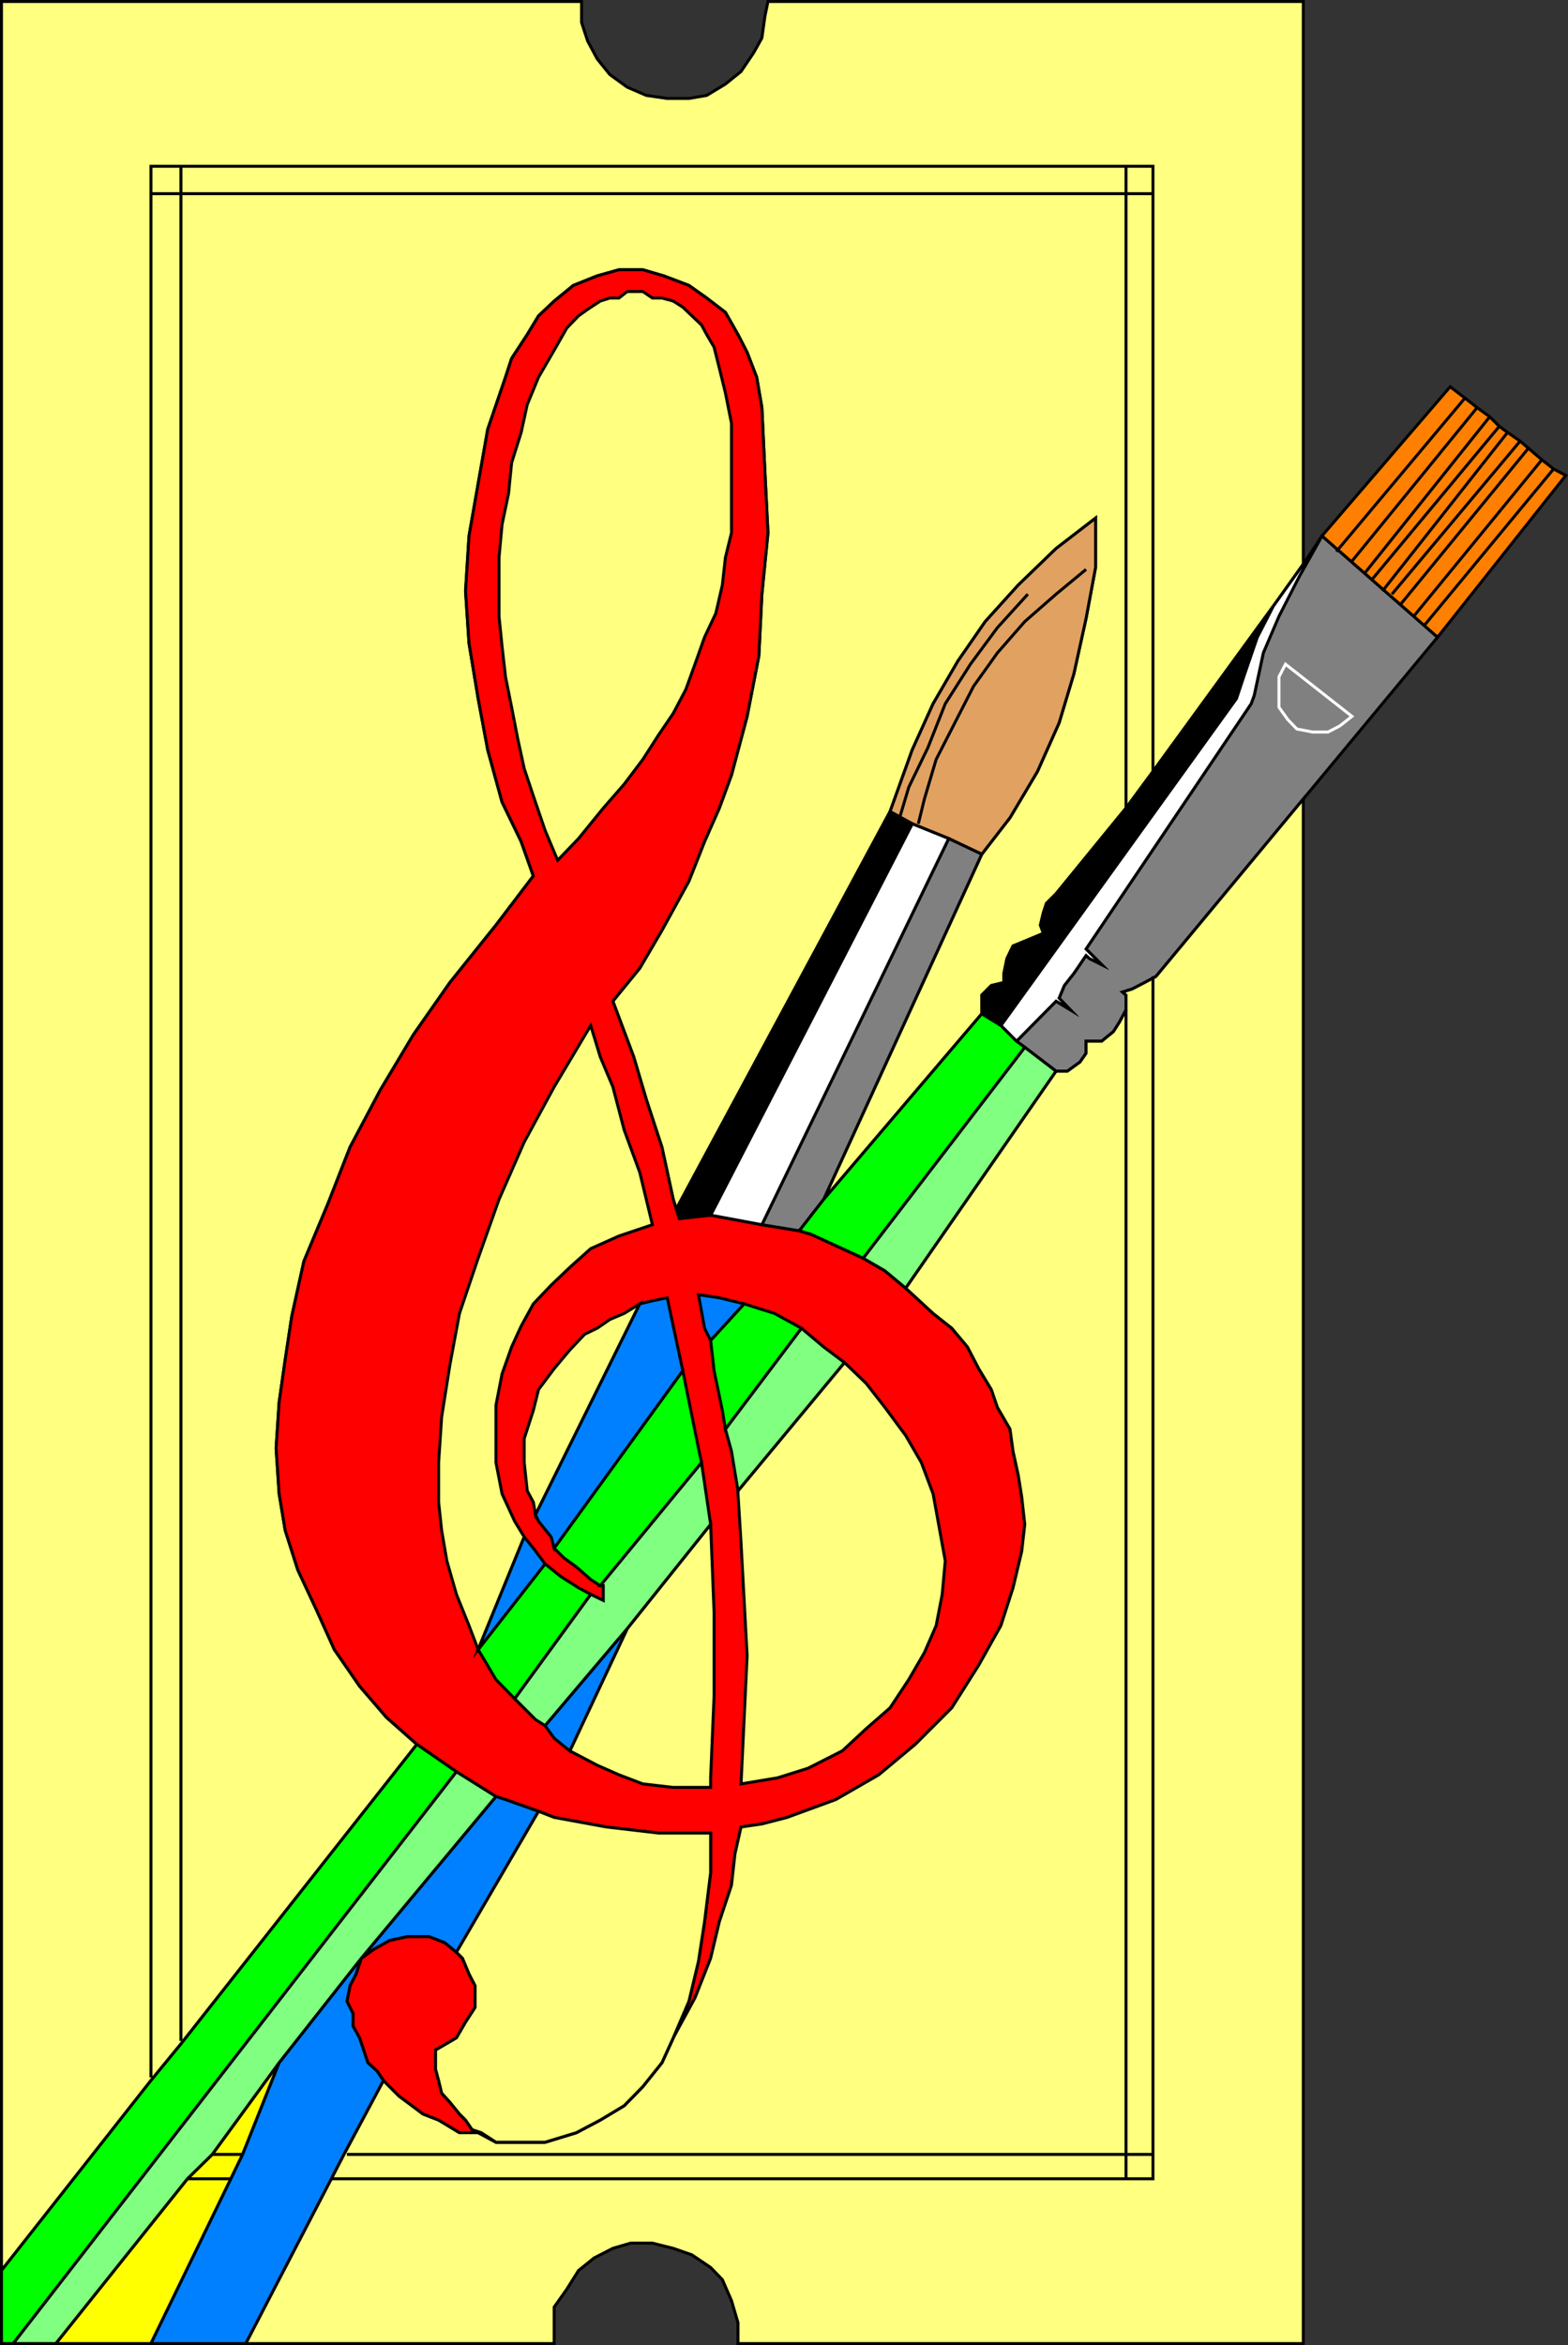 <svg xmlns="http://www.w3.org/2000/svg" width="360.859" height="539.282"><rect width="100%" height="100%" fill="#333333" stroke="none"/><path fill="#ffff80" d="M225.942 233.14v-4.3l2.199-2.2 2.902-.698v-2.102l.7-3.398 1.398-2.903 3.402-1.398 3.598-1.5-.7-1.903.7-2.898.699-2.102 2.203-2.199 16.098-19.699 6.199-8.398 27.602-37.903 7-9.8V.34h-123.2l-.699 3.398-.703 5-1.898 3.403-2.899 4.3-3.601 2.899-4.301 2.602-4.098.699h-5l-4.8-.7-4.403-1.902-4-2.898-2.898-3.602-2.2-4.097-1.402-4.301V.34H.34v521.8l34.402-43.698 6.899-8.403 54.3-68.898-7-6.2-6.199-7.203-5.8-8.398-4.102-9.102-4.297-9.199-2.902-9.097-1.399-8.403-.699-10.5.7-10.597 1.398-9.801 1.5-9.903 2.8-12.699 5.602-13.398 5-12.801 7-13.2 7.598-12.698 8.402-12 10.598-13.204 8.601-11.296-2.8-7.903-4.399-9.097-3.3-12-2.2-11.801-2.101-12.7-.801-12 .8-12.703 2.102-12 2.2-12.5 4.097-12 1.402-4.296 3.598-5.5 2.602-4.301 3.601-3.403 4.399-3.597 5.5-2.2 5-1.402h5.5l4.8 1.403 5.801 2.199 4.098 2.898 4.3 3.301 2.899 5.102 2.102 4.097 2.199 5.7 1.199 7 .703 14.902.7 13.898-1.403 14.102-.7 14.199-2.698 13.898-3.602 13.5-2.797 7.602-3.402 7.7-3.598 9.1-6.203 11.302-5.098 8.699-6.199 7.597 4.797 12.801 2.902 9.801 3.598 11 2.602 12 .699 2.2 49.199-91.4 5.102-14.198 4.8-10.602 5.7-9.8 6.3-9.098 7.598-8.403 8.703-8.398 9.098-7v11.3l-2.2 11.797-2.8 12.704-3.399 11.296-5 11.204-6.3 10.597-6.5 8.403-36.399 79.398 36.399-42.7"/><path fill="none" stroke="#000" stroke-miterlimit="10" stroke-width=".68" d="M225.942 233.14v-4.3l2.199-2.2 2.902-.698v-2.102l.7-3.398 1.398-2.903 3.402-1.398 3.598-1.5-.7-1.903.7-2.898.699-2.102 2.203-2.199 16.098-19.699 6.199-8.398 27.602-37.903 7-9.8V.34h-123.2l-.699 3.398-.703 5-1.898 3.403-2.899 4.3-3.601 2.899-4.301 2.602-4.098.699h-5l-4.8-.7-4.403-1.902-4-2.898-2.898-3.602-2.2-4.097-1.402-4.301V.34H.34v521.8l34.402-43.698 6.899-8.403 54.3-68.898-7-6.2-6.199-7.203-5.8-8.398-4.102-9.102-4.297-9.199-2.902-9.097-1.399-8.403-.699-10.5.7-10.597 1.398-9.801 1.5-9.903 2.8-12.699 5.602-13.398 5-12.801 7-13.2 7.598-12.698 8.402-12 10.598-13.204 8.601-11.296-2.8-7.903-4.399-9.097-3.3-12-2.2-11.801-2.101-12.7-.801-12 .8-12.703 2.102-12 2.2-12.5 4.097-12 1.402-4.296 3.598-5.5 2.602-4.301 3.601-3.403 4.399-3.597 5.5-2.2 5-1.402h5.5l4.8 1.403 5.801 2.199 4.098 2.898 4.3 3.301 2.899 5.102 2.102 4.097 2.199 5.7 1.199 7 .703 14.902.7 13.898-1.403 14.102-.7 14.199-2.698 13.898-3.602 13.5-2.797 7.602-3.402 7.7-3.598 9.1-6.203 11.302-5.098 8.699-6.199 7.597 4.797 12.801 2.902 9.801 3.598 11 2.602 12 .699 2.2 49.199-91.4 5.102-14.198 4.8-10.602 5.7-9.8 6.3-9.098 7.598-8.403 8.703-8.398 9.098-7v11.3l-2.2 11.797-2.8 12.704-3.399 11.296-5 11.204-6.3 10.597-6.5 8.403-36.399 79.398zm0 0"/><path fill="red" d="m154.942 468.64 5-9.198 3.601-9.102 2-8.398 2.797-8.403.8-7.199 1.403-6.2 4.797-.698 5.8-1.5 11.2-4.102 9.902-5.7 8.399-7 8.402-8.402 6.2-9.796 5.097-9.102 2.8-8.7 2-8.402.7-6.199-.7-6.3-.8-5-1.2-5.5-.698-5.098-2.899-5-1.402-4.102-2.899-4.8-2.601-5-3.598-4.297-4.3-3.403-6.301-5.8-4.801-4-5-2.899-12-5.5-2.7-.8-8.601-1.4-11.797-2.198-7.203.796-1.398-4.398-2.602-12-3.598-11-2.902-9.8-4.797-12.802 6.2-7.597 5.097-8.7 6.203-11.3 3.598-9.102 3.402-7.699 2.797-7.602 3.602-13.5 2.699-13.898.699-14.2 1.402-14.1-.699-13.9-.703-14.902-1.2-7-2.198-5.699-2.102-4.097-2.898-5.102-4.301-3.3-4.098-2.9-5.8-2.198-4.801-1.403h-5.5l-5 1.403-5.5 2.199-4.399 3.597-3.601 3.403-2.602 4.3-3.598 5.5-1.402 4.297-4.098 12-2.199 12.5-2.101 12-.801 12.704.8 12 2.102 12.699 2.2 11.8 3.3 12 4.399 9.098 2.8 7.903-8.601 11.296-10.598 13.204-8.402 12-7.598 12.699-7 13.199-5 12.8-5.601 13.4-2.801 12.698-1.5 9.903-1.399 9.8-.699 10.598.7 10.5 1.398 8.403 2.902 9.097 4.297 9.2 4.102 9.101 5.8 8.398 6.2 7.204 7 6.199 9.101 6.3 9.098 5.7 2.199.699 7.602 2.7 3.601 1.402 12 2.199 12 1.398h12v9.102l-1.402 11.3-1.399 9.098-2.199 9.2-3.601 8.402"/><path fill="none" stroke="#000" stroke-miterlimit="10" stroke-width=".68" d="m154.942 468.64 5-9.198 3.601-9.102 2-8.398 2.797-8.403.8-7.199 1.403-6.2 4.797-.698 5.8-1.5 11.2-4.102 9.902-5.7 8.399-7 8.402-8.402 6.2-9.796 5.097-9.102 2.8-8.7 2-8.402.7-6.199-.7-6.3-.8-5-1.2-5.5-.698-5.098-2.899-5-1.402-4.102-2.899-4.8-2.601-5-3.598-4.297-4.3-3.403-6.301-5.8-4.801-4-5-2.899-12-5.5-2.7-.8-8.601-1.4-11.797-2.198-7.203.796-1.398-4.398-2.602-12-3.598-11-2.902-9.8-4.797-12.802 6.2-7.597 5.097-8.7 6.203-11.3 3.598-9.102 3.402-7.699 2.797-7.602 3.602-13.5 2.699-13.898.699-14.2 1.402-14.1-.699-13.9-.703-14.902-1.2-7-2.198-5.699-2.102-4.097-2.898-5.102-4.301-3.3-4.098-2.9-5.8-2.198-4.801-1.403h-5.5l-5 1.403-5.5 2.199-4.399 3.597-3.601 3.403-2.602 4.3-3.598 5.5-1.402 4.297-4.098 12-2.199 12.5-2.101 12-.801 12.704.8 12 2.102 12.699 2.2 11.8 3.3 12 4.399 9.098 2.8 7.903-8.601 11.296-10.598 13.204-8.402 12-7.598 12.699-7 13.199-5 12.8-5.601 13.4-2.801 12.698-1.5 9.903-1.399 9.8-.699 10.598.7 10.5 1.398 8.403 2.902 9.097 4.297 9.2 4.102 9.101 5.8 8.398 6.2 7.204 7 6.199 9.101 6.3 9.098 5.7 2.199.699 7.602 2.7 3.601 1.402 12 2.199 12 1.398h12v9.102l-1.402 11.3-1.399 9.098-2.199 9.2zm0 0"/><path fill="#ffff80" d="m125.442 190.942-2.7-7.903-2.101-6.3-1.5-6.899-1.399-7.2-1.402-7-.797-7-.703-6.902v-13.5l.703-7.597 1.5-7.2.7-7 2.199-7 1.398-6.402 2.602-6.3 3.601-6.2 2.899-5.097 2.699-2.801 2.101-1.5 2.899-1.903 2.199-.699h2.102l1.898-1.5h3.602l2.199 1.5h2.199l2.602.7 2.199 1.402 4.3 4.097 1.2 2.204 1.699 2.898 1.203 4.8 1.399 5.7 1.398 7v25.2l-1.398 5.698-.7 6.301-1.5 6.5-2.601 5.5-2.2 6.2-2.101 5.8-2.898 5.5-3.399 5-3.601 5.602-4.301 5.699-4.801 5.5-5.7 7-4.8 5-2.898-6.898"/><path fill="none" stroke="#000" stroke-miterlimit="10" stroke-width=".68" d="m125.442 190.942-2.7-7.903-2.101-6.3-1.5-6.899-1.399-7.2-1.402-7-.797-7-.703-6.902v-13.5l.703-7.597 1.5-7.2.7-7 2.199-7 1.398-6.402 2.602-6.3 3.601-6.2 2.899-5.097 2.699-2.801 2.101-1.5 2.899-1.903 2.199-.699h2.102l1.898-1.5h3.602l2.199 1.5h2.199l2.602.7 2.199 1.402 4.3 4.097 1.2 2.204 1.699 2.898 1.203 4.8 1.399 5.7 1.398 7v25.2l-1.398 5.698-.7 6.301-1.5 6.5-2.601 5.5-2.2 6.2-2.101 5.8-2.898 5.5-3.399 5-3.601 5.602-4.301 5.699-4.801 5.5-5.7 7-4.8 5zm0 0"/><path fill="#ffff80" d="m110.043 379.34-2.101-5.5-2.899-7.2-2.203-7.698-1.2-7-.698-6.5v-9.102l.699-10.5 1.902-12 2.2-11.8 4.3-12.7 4.797-13.5 5.8-13.2 6.903-12.698 8.399-14.102 2.199 7.2 2.902 6.902 2.598 9.898 3.601 9.8 2.899 12-7.7 2.598-6.5 2.903-4.8 4.3-4.301 4.098-4.098 4.301-2.8 5.102-2.2 4.796-2.199 6.204-1.402 7.199v13.199l1.402 7.2 2.899 6.3 2.199 3.602-10.598 25.898"/><path fill="none" stroke="#000" stroke-miterlimit="10" stroke-width=".68" d="m110.043 379.34-2.101-5.5-2.899-7.2-2.203-7.698-1.2-7-.698-6.5v-9.102l.699-10.5 1.902-12 2.2-11.8 4.3-12.7 4.797-13.5 5.8-13.2 6.903-12.698 8.399-14.102 2.199 7.2 2.902 6.902 2.598 9.898 3.601 9.8 2.899 12-7.7 2.598-6.5 2.903-4.8 4.3-4.301 4.098-4.098 4.301-2.8 5.102-2.2 4.796-2.199 6.204-1.402 7.199v13.199l1.402 7.2 2.899 6.3 2.199 3.602zm0 0"/><path fill="#ffff80" d="m147.242 299.84-24 48.5-.5-2.898-1.402-2.602-.7-6.5v-5.5l2.102-6.5 1.2-4.8 3.601-4.802 3.598-4.296 3.402-3.602 2.899-1.398 2.898-2 3.3-1.403 3.602-2.199"/><path fill="none" stroke="#000" stroke-miterlimit="10" stroke-width=".68" d="m147.242 299.84-24 48.5-.5-2.898-1.402-2.602-.7-6.5v-5.5l2.102-6.5 1.2-4.8 3.601-4.802 3.598-4.296 3.402-3.602 2.899-1.398 2.898-2 3.3-1.403zm0 0"/><path fill="#0080ff" d="m127.543 356.04-.703-2.598-2.898-3.602-.7-1.5 24-48.5 2.899-.7 3.402-.698 3.598 16.796-29.598 40.801"/><path fill="none" stroke="#000" stroke-miterlimit="10" stroke-width=".68" d="m127.543 356.04-.703-2.598-2.898-3.602-.7-1.5 24-48.5 2.899-.7 3.402-.698 3.598 16.796zm0 0"/><path fill="#ffff80" d="M169.84 342.84v.7l.703 11.3 1.399 25.898-1.399 29.5 8.399-1.398 7-2.2 7.898-4 5.5-5.1 5.5-4.802 4.3-6.5 3.602-6.199 2.7-6.199 1.398-7.2.703-7.698-1.402-7.704-1.399-7.699-2.699-7.199-3.601-6.2-4.801-6.5-4.301-5.5-5-4.8-24.5 29.5"/><path fill="none" stroke="#000" stroke-miterlimit="10" stroke-width=".68" d="M169.84 342.84v.7l.703 11.3 1.399 25.898-1.399 29.5 8.399-1.398 7-2.2 7.898-4 5.5-5.1 5.5-4.802 4.3-6.5 3.602-6.199 2.7-6.199 1.398-7.2.703-7.698-1.402-7.704-1.399-7.699-2.699-7.199-3.601-6.2-4.801-6.5-4.301-5.5-5-4.8zm0 0"/><path fill="#80ff80" d="m189.543 309.738-5.101-4.296-17.5 23.199 1.398 5.097 1.5 9.102 24.5-29.5-4.797-3.602"/><path fill="none" stroke="#000" stroke-miterlimit="10" stroke-width=".68" d="m189.543 309.738-5.101-4.296-17.5 23.199 1.398 5.097 1.5 9.102 24.5-29.5zm0 0"/><path fill="#0f0" d="m178.242 302.04-7-2.2-7.699 8.398.797 7 1.902 9.102.7 4.3 17.5-23.198-6.2-3.403"/><path fill="none" stroke="#000" stroke-miterlimit="10" stroke-width=".68" d="m178.242 302.04-7-2.2-7.699 8.398.797 7 1.902 9.102.7 4.3 17.5-23.198zm0 0"/><path fill="#0080ff" d="m171.242 299.84-5.699-1.398-4.8-.704 1.398 7.704 1.402 2.796 7.7-8.398"/><path fill="none" stroke="#000" stroke-miterlimit="10" stroke-width=".68" d="m171.242 299.84-5.699-1.398-4.8-.704 1.398 7.704 1.402 2.796zm0 0"/><path fill="#ffff80" d="m137.442 405.942 5 2.199 5.5 2.097 7 .801h8.601v-2.199l.797-19v-18.898l-.797-20.403-19.203 24-13.2 28.102 6.302 3.3"/><path fill="none" stroke="#000" stroke-miterlimit="10" stroke-width=".68" d="m137.442 405.942 5 2.199 5.5 2.097 7 .801h8.601v-2.199l.797-19v-18.898l-.797-20.403-19.203 24-13.2 28.102zm0 0"/><path fill="#0080ff" d="m144.34 374.54-18.898 22.3 2.101 2.898 3.598 2.903 13.199-28.102"/><path fill="none" stroke="#000" stroke-miterlimit="10" stroke-width=".68" d="m144.34 374.54-18.898 22.3 2.101 2.898 3.598 2.903zm0 0"/><path fill="#80ff80" d="m135.942 366.64 2.898 1.4v-3.4h-.7l23.302-28.3 2.101 14.2-19.203 24-18.898 22.3-2.2-1.398-4.8-4.801 17.5-24"/><path fill="none" stroke="#000" stroke-miterlimit="10" stroke-width=".68" d="m135.942 366.64 2.898 1.4v-3.4h-.7l23.302-28.3 2.101 14.2-19.203 24-18.898 22.3-2.2-1.398-4.8-4.801zm0 0"/><path fill="#0f0" d="m135.942 363.238-3.301-2.898-2.899-2.102-2.199-2.199 29.598-40.8 3.601 17.8.7 3.301-23.301 28.3-2.2-1.402"/><path fill="none" stroke="#000" stroke-miterlimit="10" stroke-width=".68" d="m135.942 363.238-3.301-2.898-2.899-2.102-2.199-2.199 29.598-40.8 3.601 17.8.7 3.301-23.301 28.3zm0 0"/><path fill="#0f0" d="m118.442 390.64 17.5-24-2.801-1.5-4.098-2.6-3.601-2.9-15.399 19.7 4.098 6.898 4.3 4.403"/><path fill="none" stroke="#000" stroke-miterlimit="10" stroke-width=".68" d="m118.442 390.64 17.5-24-2.801-1.5-4.098-2.6-3.601-2.9-15.399 19.7 4.098 6.898zm0 0"/><path fill="#0080ff" d="m122.742 356.04 2.7 3.6-15.399 19.7 10.598-25.898 2.101 2.597"/><path fill="none" stroke="#000" stroke-miterlimit="10" stroke-width=".68" d="m122.742 356.04 2.7 3.6-15.399 19.7 10.598-25.898zm0 0"/><path fill="#e0a161" d="m218.34 192.84-8.398-3.398-5.102-2.801 5.102-14.2 4.8-10.601 5.7-9.8 6.3-9.098 7.598-8.403 8.703-8.398 9.098-7v11.3l-2.2 11.797-2.8 12.704-3.399 11.296-5 11.204-6.3 10.597-6.5 8.403-7.602-3.602"/><path fill="none" stroke="#000" stroke-miterlimit="10" stroke-width=".68" d="m218.34 192.84-8.398-3.398-5.102-2.801 5.102-14.2 4.8-10.601 5.7-9.8 6.3-9.098 7.598-8.403 8.703-8.398 9.098-7v11.3l-2.2 11.797-2.8 12.704-3.399 11.296-5 11.204-6.3 10.597-6.5 8.403zm0 0"/><path fill="gray" d="m183.942 283.04-8.602-1.4 43-88.8 7.602 3.602-36.399 79.398-5.601 7.2"/><path fill="none" stroke="#000" stroke-miterlimit="10" stroke-width=".68" d="m183.942 283.04-8.602-1.4 43-88.8 7.602 3.602-36.399 79.398zm0 0"/><path fill="#fff" d="m175.34 281.64 43-88.8-8.398-3.398-46.399 90 11.797 2.199"/><path fill="none" stroke="#000" stroke-miterlimit="10" stroke-width=".68" d="m175.34 281.64 43-88.8-8.398-3.398-46.399 90zm0 0"/><path d="m156.34 280.238 7.203-.796 46.399-90-5.102-2.801-49.2 91.398.7 2.2"/><path fill="none" stroke="#000" stroke-miterlimit="10" stroke-width=".68" d="m156.34 280.238 7.203-.796 46.399-90-5.102-2.801-49.2 91.398zm0 0"/><path fill="gray" d="m304.242 123.238-5.101 9.102-4.801 8.7-3.598 9.1-2.101 9.802-.7 1.898-38 56.398 3.602 3.602-2.8-1.398-.801-.704-2.801 4.102-2.2 2.8-1.199 2.9 2.598 2.698-3.297-2-9.101 9.204 1.898 1.398 7.203 5.5h2.598l2.902-2.102 1.399-2v-2.796h3.601l2.7-2.204 1.398-2.199 1.5-2.8v-3.399l-.801-.7 2.203-.698 2.899-1.5 2.601-1.403 33.899-40.8 30.898-37.2-26.598-23.3"/><path fill="none" stroke="#000" stroke-miterlimit="10" stroke-width=".68" d="m304.242 123.238-5.101 9.102-4.801 8.7-3.598 9.1-2.101 9.802-.7 1.898-38 56.398 3.602 3.602-2.8-1.398-.801-.704-2.801 4.102-2.2 2.8-1.199 2.9 2.598 2.698-3.297-2-9.101 9.204 1.898 1.398 7.203 5.5h2.598l2.902-2.102 1.399-2v-2.796h3.601l2.7-2.204 1.398-2.199 1.5-2.8v-3.399l-.801-.7 2.203-.698 2.899-1.5 2.601-1.403 33.899-40.8 30.898-37.2zm0 0"/><path fill="#ff8000" d="m304.242 123.238 26.598 23.301 29.5-37.199-2.797-1.5-2.703-2.102-5-4.296-2.898-2-1.899-1.403-2.203-2.199-2.898-2.102-2.801-2.199-3.399-2.597-29.5 34.296"/><path fill="none" stroke="#000" stroke-miterlimit="10" stroke-width=".68" d="m304.242 123.238 26.598 23.301 29.5-37.199-2.797-1.5-2.703-2.102-5-4.296-2.898-2-1.899-1.403-2.203-2.199-2.898-2.102-2.801-2.199-3.399-2.597zm0 0"/><path fill="#fff" d="m292.942 139.54-3.602 7-2.898 8.402-1.899 5.699-54.203 75.199 3.602 3.602 9.101-9.204 3.297 2-2.598-2.699 1.2-2.898 2.199-2.801 2.8-4.102.801.704 2.801 1.398-3.601-3.602 38-56.398.699-1.898 2.101-9.801 3.598-8.403 4.8-9.398 5.102-9.102-4.3 6.5-7 9.801"/><path fill="none" stroke="#000" stroke-miterlimit="10" stroke-width=".68" d="m292.942 139.54-3.602 7-2.898 8.402-1.899 5.699-54.203 75.199 3.602 3.602 9.101-9.204 3.297 2-2.598-2.699 1.2-2.898 2.199-2.801 2.8-4.102.801.704 2.801 1.398-3.601-3.602 38-56.398.699-1.898 2.101-9.801 3.598-8.403 4.8-9.398 5.102-9.102-4.3 6.5zm0 0"/><path d="m284.543 160.64 1.899-5.698 2.898-8.403 3.602-7-27.602 37.903-6.2 8.398-16.097 19.7-2.203 2.198-.7 2.102-.698 2.898.699 1.903-3.598 1.5-3.402 1.398-1.399 2.903-.699 3.398v2.102l-2.902.699-2.2 2.199v4.3l4.399 2.7 54.203-75.2"/><path fill="none" stroke="#000" stroke-miterlimit="10" stroke-width=".68" d="m284.543 160.64 1.899-5.698 2.898-8.403 3.602-7-27.602 37.903-6.2 8.398-16.097 19.7-2.203 2.198-.7 2.102-.698 2.898.699 1.903-3.598 1.5-3.402 1.398-1.399 2.903-.699 3.398v2.102l-2.902.699-2.2 2.199v4.3l4.399 2.7Zm0 0"/><path fill="#80ff80" d="m243.043 246.34-7.203-5.5-37.2 48.5 5 2.898 4.802 4 34.601-49.898"/><path fill="none" stroke="#000" stroke-miterlimit="10" stroke-width=".68" d="m243.043 246.34-7.203-5.5-37.2 48.5 5 2.898 4.802 4zm0 0"/><path fill="#0f0" d="m189.543 275.84 36.399-42.7 4.398 2.7 3.602 3.602 1.898 1.398-37.2 48.5-12-5.5-2.698-.8 5.601-7.2"/><path fill="none" stroke="#000" stroke-miterlimit="10" stroke-width=".68" d="m189.543 275.84 36.399-42.7 4.398 2.7 3.602 3.602 1.898 1.398-37.2 48.5-12-5.5-2.698-.8zm0 0"/><path fill="none" stroke="#fff" stroke-miterlimit="10" stroke-width=".68" d="m308.34 166.942-2.7 1.398h-3.597l-3.601-.7-2.102-2.198-2-2.801v-7l1.5-2.903 15.3 12-2.8 2.204"/><path fill="#ffff80" d="m266.043 224.54-2.601 1.402-2.899 1.5-2.203.699.8.699v3.398l-1.5 2.801-1.398 2.2-2.699 2.203h-3.601v2.796l-1.399 2-2.902 2.102h-2.598l-34.601 49.898 6.3 5.801 4.301 3.403 3.598 4.296 2.601 5 2.899 4.801 1.402 4.102 2.899 5 .699 5.097 1.199 5.5.8 5 .7 6.301-.7 6.2-2 8.402-2.8 8.699-5.098 9.102-6.199 9.796-8.402 8.403-8.399 7-9.902 5.699-11.2 4.102-5.8 1.5-4.797.699-1.402 6.199-.801 7.2-2.797 8.402-2 8.398-3.601 9.102-5 9.199-2.602 5.699-4.398 5.5-4.301 4.398-5.5 3.301-5.5 2.903-7.2 2.199h-11.3l-4.098-2.2h-4.3l-4.801-2.902-3.602-1.398-3.598-2.7-1.902-1.402-3.598-3.597-9.101 17-2.899 5.597-19.699 37.903h71v-8.403l2.899-4.097 2.699-4.301 3.601-2.903 4.301-2.199 4.098-1.199h5l4.8 1.2 4.301 1.5 4.301 2.902 2.7 2.796 2.097 4.801 1.5 5.102v4.8h130.102V183.739l-33.899 40.801"/><path fill="none" stroke="#000" stroke-miterlimit="10" stroke-width=".68" d="m266.043 224.54-2.601 1.402-2.899 1.5-2.203.699.8.699v3.398l-1.5 2.801-1.398 2.2-2.699 2.203h-3.601v2.796l-1.399 2-2.902 2.102h-2.598l-34.601 49.898 6.3 5.801 4.301 3.403 3.598 4.296 2.601 5 2.899 4.801 1.402 4.102 2.899 5 .699 5.097 1.199 5.5.8 5 .7 6.301-.7 6.2-2 8.402-2.8 8.699-5.098 9.102-6.199 9.796-8.402 8.403-8.399 7-9.902 5.699-11.2 4.102-5.8 1.5-4.797.699-1.402 6.199-.801 7.2-2.797 8.402-2 8.398-3.601 9.102-5 9.199-2.602 5.699-4.398 5.5-4.301 4.398-5.5 3.301-5.5 2.903-7.2 2.199h-11.3l-4.098-2.2h-4.3l-4.801-2.902-3.602-1.398-3.598-2.7-1.902-1.402-3.598-3.597-9.101 17-2.899 5.597-19.699 37.903h71v-8.403l2.899-4.097 2.699-4.301 3.601-2.903 4.301-2.199 4.098-1.199h5l4.8 1.2 4.301 1.5 4.301 2.902 2.7 2.796 2.097 4.801 1.5 5.102v4.8h130.102V183.739Zm0 0"/><path fill="red" d="M114.14 492.64h11.302l7.199-2.198 5.5-2.903 5.5-3.3 4.3-4.399 4.399-5.5 2.602-5.7-2.602 5.7-4.398 5.5-4.301 4.398-5.5 3.301-5.5 2.903-7.2 2.199h-11.3l-4.098-2.2h-4.3l-4.801-2.902-3.602-1.398-3.598-2.7-1.902-1.402-3.598-3.597-1.5-2.204-2.101-1.898-1.899-5.7-1.5-2.698v-2.903l-1.402-2.8.703-3.598 1.399-2.7 1.199-3.601 2.902-2.102 3.598-2 4.101-.898h5l3.598 1.398 2.703 2.204 1.399 1.398 1.5 3.602 1.398 2.699v5l-2.2 3.398-2.097 3.602-4.8 2.8v4.399l.699 2.602.699 2.898 1.902 2.102 2.2 2.699 1.398 1.398 1.5 2.2 2.101.703 3.399 2.199"/><path fill="none" stroke="#000" stroke-miterlimit="10" stroke-width=".68" d="M114.14 492.64h11.302l7.199-2.198 5.5-2.903 5.5-3.3 4.3-4.399 4.399-5.5 2.602-5.7-2.602 5.7-4.398 5.5-4.301 4.398-5.5 3.301-5.5 2.903-7.2 2.199h-11.3l-4.098-2.2h-4.3l-4.801-2.902-3.602-1.398-3.598-2.7-1.902-1.402-3.598-3.597-1.5-2.204-2.101-1.898-1.899-5.7-1.5-2.698v-2.903l-1.402-2.8.703-3.598 1.399-2.7 1.199-3.601 2.902-2.102 3.598-2 4.101-.898h5l3.598 1.398 2.703 2.204 1.399 1.398 1.5 3.602 1.398 2.699v5l-2.2 3.398-2.097 3.602-4.8 2.8v4.399l.699 2.602.699 2.898 1.902 2.102 2.2 2.699 1.398 1.398 1.5 2.2 2.101.703zm0 0"/><path fill="#ff0" d="m12.84 538.942 30.3-37.903 5.7-5.597 15.402-21.102-8.402 21.102-2.7 5.597-18.398 37.903H12.84"/><path fill="none" stroke="#000" stroke-miterlimit="10" stroke-width=".68" d="m12.84 538.942 30.3-37.903 5.7-5.597 15.402-21.102-8.402 21.102-2.7 5.597-18.398 37.903zm0 0"/><path fill="#0f0" d="M.34 538.942V522.14l34.402-43.7 6.899-8.402 54.3-68.898 9.102 6.3-102 131.5H.34"/><path fill="none" stroke="#000" stroke-miterlimit="10" stroke-width=".68" d="M.34 538.942V522.14l34.402-43.7 6.899-8.402 54.3-68.898 9.102 6.3-102 131.5zm0 0"/><path fill="#0080ff" d="m56.543 538.942 19.7-37.903 2.898-5.597 9.101-17-1.5-2.204-2.101-1.898-1.899-5.7-1.5-2.698v-2.903l-1.402-2.8.703-3.598 1.399-2.7 1.199-3.601-18.899 24-8.402 21.102-2.7 5.597-18.398 37.903h21.801"/><path fill="none" stroke="#000" stroke-miterlimit="10" stroke-width=".68" d="m56.543 538.942 19.7-37.903 2.898-5.597 9.101-17-1.5-2.204-2.101-1.898-1.899-5.7-1.5-2.698v-2.903l-1.402-2.8.703-3.598 1.399-2.7 1.199-3.601-18.899 24-8.402 21.102-2.7 5.597-18.398 37.903zm0 0"/><path fill="#0080ff" d="m116.34 413.84-2.2-.7-31 37.2 2.903-2.102 3.598-2 4.101-.898h5l3.598 1.398 2.703 2.204 18.899-32.403-7.602-2.699"/><path fill="none" stroke="#000" stroke-miterlimit="10" stroke-width=".68" d="m116.34 413.84-2.2-.7-31 37.2 2.903-2.102 3.598-2 4.101-.898h5l3.598 1.398 2.703 2.204 18.899-32.403zm0 0"/><path fill="#80ff80" d="m12.84 538.942 30.3-37.903 5.7-5.597 15.402-21.102 18.899-24 31-37.2-9.098-5.698-102 131.5h9.797"/><path fill="none" stroke="#000" stroke-miterlimit="10" stroke-width=".68" d="m12.84 538.942 30.3-37.903 5.7-5.597 15.402-21.102 18.899-24 31-37.2-9.098-5.698-102 131.5zm0 0"/><path fill="#ffff80" d="m152.34 474.34-4.398 5.5-4.301 4.398-5.5 3.301-5.5 2.903-7.2 2.199h-11.3l-3.399-2.2-2.101-.703-1.5-2.199-1.399-1.398-2.199-2.7-1.902-2.101-.7-2.898-.699-2.602v-4.398l4.801-2.801 2.098-3.602 2.199-3.398v-5l-1.398-2.7-1.5-3.601-1.399-1.398 18.899-32.403 3.601 1.403 12 2.199 12 1.398h12v9.102l-1.402 11.3-1.399 9.098-2.199 9.2-3.601 8.402-2.602 5.699"/><path fill="none" stroke="#000" stroke-miterlimit="10" stroke-width=".68" d="m152.34 474.34-4.398 5.5-4.301 4.398-5.5 3.301-5.5 2.903-7.2 2.199h-11.3l-3.399-2.2-2.101-.703-1.5-2.199-1.399-1.398-2.199-2.7-1.902-2.101-.7-2.898-.699-2.602v-4.398l4.801-2.801 2.098-3.602 2.199-3.398v-5l-1.398-2.7-1.5-3.601-1.399-1.398 18.899-32.403 3.601 1.403 12 2.199 12 1.398h12v9.102l-1.402 11.3-1.399 9.098-2.199 9.2-3.601 8.402zm84.203-337.7-7 7.7-6.203 8.398-5.797 9.102-4 10.102-4.402 9.097-2.098 7"/><path fill="none" stroke="#000" stroke-miterlimit="10" stroke-width=".68" d="m249.942 130.942-6.899 5.699-7.203 6.3-6.297 7.2-5.5 7.699-4.3 8.398-4.301 8.403-2.7 9.097-1.402 5.704m96.203-62.602 29.598-35.3m-9.199 52.1 29.601-35.8m-32.203 33.898 29.5-36m-32.398 33.102 29.5-36m-31.602 33.8 29.5-35.198m-31.7 34.5 28.802-36.5m-31 33.598 29.101-35m-31 33.8 28.797-36m-31.7 33.2 28.802-35.302M41.64 469.34V38.238m-6.898 6.302H265.34m-6.2-6.302V185.84m0 46.398V501.04"/><path fill="none" stroke="#000" stroke-miterlimit="10" stroke-width=".68" d="M34.742 477.738v-439.5H265.34v139.204m0 318H79.84m185.5-270.902v276.5H76.242m-27.402-5.598h7m-2.7 5.598h-10"/></svg>
